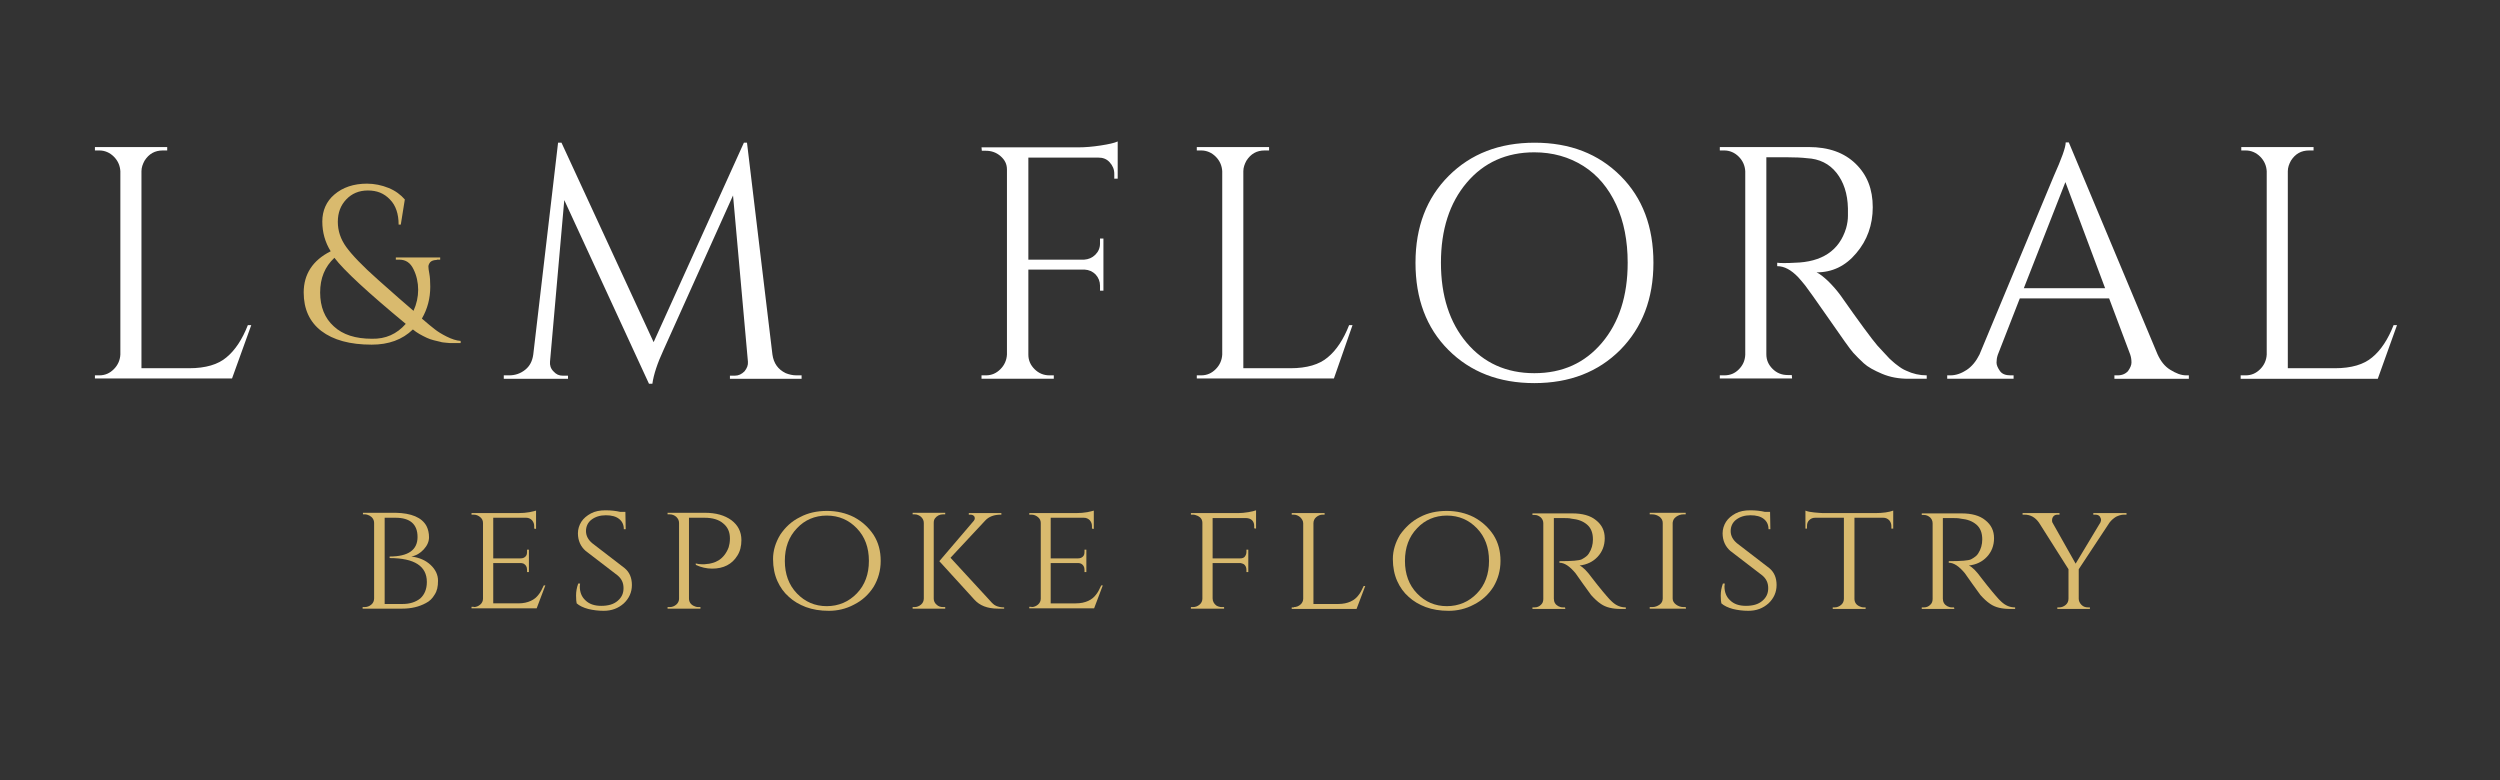 <?xml version="1.0" encoding="utf-8"?>
<!-- Generator: Adobe Illustrator 24.3.0, SVG Export Plug-In . SVG Version: 6.00 Build 0)  -->
<svg version="1.1" id="Layer_1" xmlns="http://www.w3.org/2000/svg" xmlns:xlink="http://www.w3.org/1999/xlink" x="0px" y="0px"
	 viewBox="0 0 805.9 251.6" enable-background="new 0 0 805.9 251.6" xml:space="preserve">
<rect x="0" y="0" width="805.9" height="251.6" fill="#333333" stroke="none"/>
<g>
	<path fill="#FFFFFF" d="M32,121c1.9,0,3.4-0.7,4.7-2c1.3-1.3,2-2.9,2.1-4.7V55.2c-0.1-1.8-0.8-3.4-2.1-4.7c-1.3-1.3-2.9-2-4.7-2
		h-1.4v-1.1h23.3v1.1h-1.4c-2.6,0-4.5,1.1-5.9,3.3c-0.6,1.1-1,2.2-1,3.4v63.5H61c5.3,0,9.3-1.2,12-3.5c2.8-2.3,5.1-5.8,6.9-10.4H81
		L74.8,122H30.6V121H32z"/>
</g>
<g>
	<path fill="#D9BA6E" d="M140.8,83.8c-1,0-1.7,0.3-2.1,0.7c-0.4,0.5-0.6,1-0.6,1.4c0,0.5,0.1,1.2,0.3,2.3c0.2,1.1,0.3,2.4,0.3,4.2
		c0,3.8-0.9,7.2-2.7,10.3c1.7,1.5,3.1,2.6,4.1,3.4c1,0.8,2.3,1.6,3.9,2.4c1.6,0.8,3.1,1.3,4.5,1.4v0.7c-0.1,0-0.4,0-1.2,0
		c-0.7,0-1.3,0-1.6,0c-0.3,0-0.9,0-1.7-0.1s-1.5-0.1-2-0.3c-0.5-0.1-1.2-0.3-2.1-0.5c-0.9-0.2-1.6-0.5-2.3-0.8
		c-1.7-0.8-3.2-1.6-4.5-2.7c-3.4,3.3-7.8,4.9-13.3,4.9c-7,0-12.4-1.5-16.2-4.4c-3.8-2.9-5.7-7.1-5.7-12.4c0-5.9,2.9-10.4,8.7-13.3
		c-1.8-2.9-2.7-6.1-2.7-9.6c0-3.5,1.3-6.5,3.9-8.7c2.7-2.3,6.2-3.5,10.5-3.5c2.4,0,4.8,0.5,7,1.4c2.2,0.9,3.9,2.2,5.2,3.7l-1.3,8.1
		h-0.7c0-3.4-0.9-6.2-2.8-8.1c-1.9-2-4.2-2.9-7.1-2.9s-5.2,1-7,2.9c-1.8,1.9-2.7,4.3-2.7,7.2c0,2.9,0.9,5.6,2.7,8.1
		c1.8,2.5,5.2,6.1,10.4,10.7c5.2,4.6,8.9,7.9,11.3,9.9c1-2.2,1.5-4.5,1.5-6.8c0-2.3-0.5-4.6-1.5-6.6c-1-2.1-2.5-3.1-4.6-3.1h-1.1
		v-0.7h14.3v0.7H140.8z M130.8,104.4c-12.2-10.1-19.9-17.2-23-21.3c-3.1,2.9-4.6,6.6-4.6,11.2c0,4.6,1.5,8.3,4.4,10.9
		c2.9,2.7,7,4,12.3,4C124.3,109.3,127.9,107.7,130.8,104.4z"/>
</g>
<g>
	<path fill="#FFFFFF" d="M256.7,121h1.7v1.1h-23.1v-1h1.6c1.2,0,2.2-0.5,3.1-1.4c0.8-1,1.2-2,1.1-3.1l-4.8-53.6l-22.4,49.8
		c-2,4.3-3.2,8-3.6,10.9h-1.1l-27.3-59.2l-4.6,52.1c-0.1,1.1,0.2,2.2,1.1,3.1c0.9,1,1.8,1.4,3,1.4h1.7v1h-20.7V121h1.7
		c2,0,3.7-0.6,5.2-1.8c1.5-1.2,2.3-2.8,2.6-4.9l8-68.3h1.1l29.7,64.3l29.1-64.3h1l8.2,68.3c0.4,2.8,1.8,4.8,4.3,6
		C254.3,120.7,255.5,121,256.7,121z"/>
	<path fill="#FFFFFF" d="M360.3,48.6v9h-1.1V56c0-1.4-0.5-2.6-1.5-3.7s-2.2-1.5-3.7-1.5h-22.5v32.9h18c1.4-0.1,2.6-0.6,3.6-1.6
		c1-1,1.5-2.2,1.5-3.6v-1.6h1.1v16.8h-1.1v-1.6c0-1.4-0.5-2.6-1.4-3.6c-1-1-2.1-1.5-3.6-1.6h-18.1v27.4c0,1.9,0.7,3.4,2,4.7
		s2.9,2,4.8,2h1.4v1.1h-23.3V121h1.4c1.9,0,3.4-0.7,4.7-2s2-2.9,2.1-4.7V54.6c0-1.7-0.7-3.1-2.1-4.3s-3-1.7-4.7-1.7h-1.3l-0.1-1.1
		h31.2c2.2,0,4.6-0.2,7.2-0.6c2.6-0.4,4.4-0.8,5.5-1.3V48.6z"/>
	<path fill="#FFFFFF" d="M387.2,121c1.9,0,3.4-0.7,4.7-2s2-2.9,2.1-4.7V55.2c-0.1-1.8-0.8-3.4-2.1-4.7c-1.3-1.3-2.9-2-4.7-2h-1.4
		v-1.1h23.3v1.1h-1.4c-2.6,0-4.5,1.1-5.9,3.3c-0.6,1.1-1,2.2-1,3.4v63.5h15.2c5.3,0,9.3-1.2,12-3.5c2.8-2.3,5.1-5.8,6.9-10.4h1.1
		L430,122h-44.2V121H387.2z"/>
	<path fill="#FFFFFF" d="M467,56.7c7.1-7.1,16.3-10.7,27.7-10.7c11.4,0,20.6,3.6,27.7,10.7S533,73.1,533,84.7s-3.6,20.9-10.7,28.1
		c-7.1,7.1-16.3,10.7-27.7,10.7c-11.4,0-20.6-3.6-27.7-10.7c-7.1-7.1-10.6-16.5-10.6-28.1S459.9,63.8,467,56.7z M472.8,110.5
		c5.5,6.5,12.8,9.8,21.8,9.8c9.1,0,16.3-3.3,21.8-9.8s8.3-15.1,8.3-25.8c0-7-1.2-13.3-3.7-18.7c-2.5-5.4-6-9.6-10.6-12.5
		c-4.6-2.9-9.9-4.4-15.8-4.4c-9,0-16.3,3.3-21.8,9.8c-5.5,6.5-8.3,15.1-8.3,25.8S467.3,104,472.8,110.5z"/>
	<path fill="#FFFFFF" d="M576.2,50.7h-6.8v63.5c0,1.9,0.7,3.4,2,4.7s2.9,2,4.9,2h1.3l0.1,1.1h-23.3V121h1.4c1.9,0,3.4-0.6,4.7-1.9
		c1.3-1.3,2-2.8,2.1-4.7V55.2c-0.1-1.8-0.8-3.4-2.1-4.7c-1.3-1.3-2.9-2-4.7-2h-1.4v-1.1H583c6.5,0,11.5,1.8,15.2,5.4
		c3.7,3.6,5.5,8.2,5.5,14c0,5.7-1.8,10.7-5.3,14.8c-3.5,4.2-7.8,6.2-12.8,6.2c1.1,0.5,2.3,1.5,3.8,2.9c1.5,1.5,2.8,3,3.9,4.5
		c6.1,8.7,10.1,14.1,11.9,16.2c1.8,2,3.2,3.4,3.9,4.2c0.8,0.7,1.6,1.5,2.6,2.2c0.9,0.7,1.8,1.3,2.8,1.7c2.1,1,4.3,1.5,6.6,1.5v1.1
		h-5.9c-3.1,0-5.9-0.5-8.5-1.6c-2.6-1.1-4.6-2.2-5.9-3.4c-1.3-1.2-2.4-2.3-3.4-3.4c-1-1.1-3.6-4.8-7.9-11s-6.9-9.8-7.6-10.7
		c-0.7-0.9-1.5-1.8-2.2-2.6c-2.3-2.4-4.5-3.6-6.8-3.6v-1.1c0.6,0.1,1.3,0.1,2.2,0.1c0.9,0,2.1,0,3.4-0.1c8.8-0.2,14.4-3.9,16.6-11.1
		c0.4-1.4,0.6-2.8,0.6-4s0-2,0-2.4c-0.1-4.8-1.4-8.6-3.7-11.5c-2.3-2.9-5.5-4.5-9.5-4.7C580.8,50.8,578.7,50.7,576.2,50.7z"/>
	<path fill="#FFFFFF" d="M704.8,121h0.8v1.1h-24V121h1c1.5,0,2.6-0.5,3.4-1.4c0.7-1,1.1-1.9,1.1-2.7c0-0.9-0.1-1.7-0.4-2.6
		l-6.8-18.1h-28.8l-7.1,18.2c-0.3,0.9-0.4,1.7-0.4,2.5s0.4,1.7,1.1,2.7c0.7,1,1.9,1.4,3.4,1.4h1v1.1h-21.4V121h1
		c1.8,0,3.5-0.6,5.2-1.7c1.7-1.1,3.1-2.8,4.2-5L662,56.9c2.6-5.8,3.9-9.4,3.9-11h1l28.6,68.3c1,2.2,2.3,3.9,4.1,5S703,121,704.8,121
		z M652.4,92.9h26.2l-12.8-34.2L652.4,92.9z"/>
	<path fill="#FFFFFF" d="M723.9,121c1.9,0,3.4-0.7,4.7-2c1.3-1.3,2-2.9,2.1-4.7V55.2c-0.1-1.8-0.8-3.4-2.1-4.7c-1.3-1.3-2.9-2-4.7-2
		h-1.4v-1.1h23.3v1.1h-1.4c-2.6,0-4.5,1.1-5.9,3.3c-0.6,1.1-1,2.2-1,3.4v63.5h15.2c5.3,0,9.3-1.2,12-3.5c2.8-2.3,5.1-5.8,6.9-10.4
		h1.1l-6.2,17.3h-44.2V121H723.9z"/>
</g>
<g>
	<path fill="#D9BA6E" d="M137.5,169.6c0.5,1,0.8,2.2,0.8,3.6s-0.6,2.7-1.7,3.9c-1.1,1.2-2.4,2-4,2.3c2.5,0.3,4.6,1.2,6.2,2.7
		c1.6,1.5,2.4,3.2,2.4,5.1s-0.3,3.3-1.1,4.5c-0.7,1.2-1.6,2.1-2.8,2.7c-2.2,1.2-4.7,1.8-7.6,1.8h-12.8v-0.5h0.6
		c0.9,0,1.6-0.3,2.2-0.8c0.6-0.5,0.9-1.2,0.9-2v-24.3c0-1.1-0.6-1.9-1.5-2.4c-0.4-0.2-1-0.4-1.5-0.4h-0.6v-0.5h10.5
		C132.6,165.4,136,166.8,137.5,169.6z M137.6,187.6c0-5.1-4-7.7-12-7.7v-0.5c6,0,9-2.1,9-6.3c0-4.1-2.4-6.2-7.1-6.2H124v27.8h5.8
		c2.3,0,4.2-0.6,5.7-1.8C136.8,191.7,137.6,190,137.6,187.6z"/>
	<path fill="#D9BA6E" d="M152.7,195.7c0.8,0,1.5-0.3,2.1-0.8c0.6-0.5,0.9-1.2,0.9-1.9v-24.4c0-0.8-0.3-1.4-0.9-1.9
		c-0.6-0.5-1.3-0.8-2.1-0.8H152v-0.5h15c1.4,0,2.6-0.1,3.7-0.3c1.1-0.2,1.7-0.4,2.1-0.5v5.9l-0.6-0.1v-0.8c0-0.7-0.2-1.3-0.7-1.9
		c-0.5-0.5-1.1-0.8-1.9-0.8H159V180h8.8c0.7,0,1.2-0.2,1.6-0.6c0.4-0.4,0.5-0.9,0.5-1.5v-0.7h0.6v7.2h-0.6v-0.7c0-1-0.4-1.6-1.1-2
		c-0.3-0.1-0.6-0.2-0.9-0.2H159v13h8.1c1.6,0,2.9-0.3,4-0.8c1.1-0.5,1.9-1.2,2.5-2c0.6-0.7,1.1-1.7,1.7-3h0.5l-2.8,7.4H152v-0.5
		H152.7z"/>
	<path fill="#D9BA6E" d="M185.9,194.5c-0.1-0.4-0.2-1.2-0.2-2.5c0-1.3,0.2-2.5,0.7-3.9h0.6c0,0.3-0.1,0.6-0.1,0.9
		c0,1.9,0.6,3.4,1.8,4.5c1.2,1.2,2.9,1.8,5.1,1.8c2.3,0,4-0.5,5.3-1.6c1.3-1.1,1.9-2.4,1.9-4.1c0-1.7-0.6-3-1.9-4.1l-10.3-7.9
		c-1.6-1.4-2.5-3.3-2.5-5.7c0-1.3,0.4-2.6,1.1-3.7c0.7-1.1,1.8-2,3.1-2.7c1.3-0.7,2.9-1,4.7-1c1.8,0,3.4,0.2,4.7,0.5h1.7l0.1,5.6
		h-0.6c0-1.4-0.5-2.5-1.5-3.3c-1-0.8-2.4-1.2-4.3-1.2c-1.9,0-3.4,0.5-4.6,1.4c-1.2,0.9-1.8,2.2-1.8,3.7c0,1.5,0.7,2.8,2,3.9l10.4,8
		c1.6,1.3,2.4,3.1,2.4,5.5c0,2.3-0.9,4.3-2.6,5.9c-1.8,1.6-3.9,2.4-6.5,2.4c-1.7,0-3.4-0.2-5-0.6
		C188.1,195.9,186.8,195.3,185.9,194.5z"/>
	<path fill="#D9BA6E" d="M224.1,181.6c0.8,0.2,1.5,0.3,2.2,0.3c0.6,0,1.2,0,1.6-0.1c0.4,0,1-0.1,1.7-0.3c0.8-0.2,1.4-0.5,2.1-0.9
		c1.4-0.9,2.5-2.3,3.2-4.2c0.2-0.7,0.4-1.6,0.4-2.8c0-2.1-0.7-3.7-2.2-4.9c-1.4-1.2-3.4-1.8-6-1.8h-5v26c0,1.1,0.5,1.9,1.5,2.4
		c0.4,0.2,0.9,0.4,1.5,0.4h0.7v0.5h-10.6v-0.5h0.7c0.8,0,1.5-0.3,2.1-0.8c0.6-0.5,0.9-1.2,0.9-1.9v-24.4c0-0.8-0.3-1.4-0.9-2
		c-0.6-0.5-1.3-0.8-2.1-0.8h-0.7v-0.5h12c3.6,0,6.4,0.8,8.6,2.4c2.1,1.6,3.2,3.7,3.2,6.4c0,1.9-0.4,3.6-1.3,5
		c-1.7,2.8-4.5,4.2-8.1,4.2c-1.8,0-3.6-0.4-5.3-1.2V181.6z"/>
	<path fill="#D9BA6E" d="M257.9,166.7c2.6-1.4,5.5-2,8.7-2c3.2,0,6.1,0.7,8.7,2c2.6,1.4,4.7,3.3,6.3,5.7c1.6,2.5,2.3,5.3,2.3,8.4
		c0,3.1-0.8,5.9-2.3,8.4c-1.6,2.5-3.7,4.4-6.3,5.7c-2.6,1.4-5.4,2-8.1,2c-2.8,0-5.2-0.4-7.4-1.2c-2.1-0.8-4-1.9-5.5-3.3
		c-1.6-1.4-2.8-3.1-3.7-5.1c-0.9-2-1.4-4.4-1.4-7.1s0.8-5.3,2.3-7.8C253.1,170,255.2,168,257.9,166.7z M256.9,191.3
		c2.6,2.7,5.8,4.1,9.6,4.1c3.8,0,7.1-1.4,9.7-4.1c2.6-2.7,3.9-6.2,3.9-10.5c0-4.3-1.3-7.8-3.9-10.5c-2.6-2.7-5.8-4.1-9.7-4.1
		c-3.8,0-7.1,1.4-9.6,4.1c-2.6,2.7-3.9,6.2-3.9,10.5C253,185.1,254.3,188.6,256.9,191.3z"/>
	<path fill="#D9BA6E" d="M304.1,195.7h0.6v0.5h-10.5v-0.5h0.6c0.8,0,1.5-0.3,2.1-0.8c0.6-0.5,0.9-1.2,0.9-2v-24.3
		c0-0.8-0.3-1.4-0.9-2c-0.6-0.5-1.3-0.8-2.1-0.8h-0.6v-0.5h10.5v0.5H304c-1.1,0-2,0.5-2.6,1.3c-0.3,0.4-0.4,0.9-0.4,1.4V193
		c0,0.7,0.3,1.4,0.9,1.9C302.5,195.5,303.2,195.7,304.1,195.7z M323.6,196.2h-1.9c-3.4,0-5.9-1-7.6-2.9l-11.3-12.4l11.1-13
		c0.4-0.5,0.4-0.9,0.2-1.4c-0.3-0.4-0.7-0.6-1.3-0.6h-0.5v-0.5h10.5v0.5h-0.2c-2.1,0-3.8,0.6-5,1.9l-11.2,12l12.8,13.9
		c0.6,0.7,1.2,1.3,1.9,1.6c0.7,0.3,1.5,0.5,2.6,0.5V196.2z"/>
	<path fill="#D9BA6E" d="M332.5,195.7c0.8,0,1.5-0.3,2.1-0.8c0.6-0.5,0.9-1.2,0.9-1.9v-24.4c0-0.8-0.3-1.4-0.9-1.9
		c-0.6-0.5-1.3-0.8-2.1-0.8h-0.7v-0.5h15c1.4,0,2.6-0.1,3.7-0.3c1.1-0.2,1.7-0.4,2.1-0.5v5.9l-0.6-0.1v-0.8c0-0.7-0.2-1.3-0.7-1.9
		c-0.5-0.5-1.1-0.8-1.9-0.8h-10.7V180h8.8c0.7,0,1.2-0.2,1.6-0.6c0.4-0.4,0.5-0.9,0.5-1.5v-0.7h0.6v7.2h-0.6v-0.7c0-1-0.4-1.6-1.1-2
		c-0.3-0.1-0.6-0.2-0.9-0.2h-8.9v13h8.1c1.6,0,2.9-0.3,4-0.8c1.1-0.5,1.9-1.2,2.5-2c0.6-0.7,1.1-1.7,1.7-3h0.5l-2.8,7.4h-20.9v-0.5
		H332.5z"/>
	<path fill="#D9BA6E" d="M404.3,169.6c0-1.2-0.5-2-1.5-2.4c-0.3-0.1-0.7-0.2-1.1-0.2h-10.8V180h8.9c0.7,0,1.2-0.2,1.5-0.6
		c0.3-0.4,0.5-0.9,0.5-1.5v-0.7h0.6v7.2h-0.6v-0.7c0-0.8-0.3-1.4-0.8-1.8c-0.3-0.2-0.7-0.3-1.1-0.4h-9v11.4c0,0.9,0.4,1.7,1.2,2.3
		c0.5,0.3,1.1,0.5,1.8,0.5h0.7v0.5h-10.7v-0.5h0.7c0.8,0,1.5-0.3,2.1-0.8c0.6-0.5,0.9-1.2,0.9-1.9v-24.4c0-1.1-0.5-1.8-1.5-2.3
		c-0.5-0.2-1-0.4-1.5-0.4h-0.7v-0.5h7h8.2c1,0,2.1-0.1,3.3-0.3c1.2-0.2,2-0.4,2.5-0.6v5.9l-0.6-0.1V169.6z"/>
	<path fill="#D9BA6E" d="M417.1,195.7c0.8,0,1.5-0.3,2.1-0.8c0.6-0.5,0.9-1.2,0.9-1.9v-24.3c0-0.8-0.4-1.4-1-2
		c-0.6-0.5-1.3-0.8-2.1-0.8h-0.6v-0.5H427v0.5h-0.6c-0.8,0-1.5,0.3-2.1,0.8c-0.6,0.5-0.9,1.2-0.9,2v26h8c1.6,0,2.9-0.3,4-0.8
		s1.9-1.2,2.5-2c0.6-0.7,1.1-1.7,1.7-3h0.5l-2.8,7.4h-20.9v-0.5H417.1z"/>
	<path fill="#D9BA6E" d="M457.7,166.7c2.6-1.4,5.5-2,8.7-2c3.2,0,6.1,0.7,8.7,2c2.6,1.4,4.7,3.3,6.3,5.7c1.6,2.5,2.3,5.3,2.3,8.4
		c0,3.1-0.8,5.9-2.3,8.4c-1.6,2.5-3.7,4.4-6.3,5.7c-2.6,1.4-5.4,2-8.1,2c-2.8,0-5.2-0.4-7.4-1.2c-2.1-0.8-4-1.9-5.5-3.3
		c-1.6-1.4-2.8-3.1-3.7-5.1c-0.9-2-1.4-4.4-1.4-7.1s0.8-5.3,2.3-7.8C453,170,455.1,168,457.7,166.7z M456.8,191.3
		c2.6,2.7,5.8,4.1,9.6,4.1c3.8,0,7.1-1.4,9.7-4.1c2.6-2.7,3.9-6.2,3.9-10.5c0-4.3-1.3-7.8-3.9-10.5c-2.6-2.7-5.8-4.1-9.7-4.1
		c-3.8,0-7.1,1.4-9.6,4.1c-2.6,2.7-3.9,6.2-3.9,10.5C452.9,185.1,454.2,188.6,456.8,191.3z"/>
	<path fill="#D9BA6E" d="M503.6,167h-2.7v26c0,1.1,0.5,1.9,1.4,2.4c0.4,0.2,0.9,0.4,1.5,0.4h0.7l0.1,0.5H494v-0.5h0.7
		c0.8,0,1.5-0.3,2-0.8c0.6-0.5,0.8-1.2,0.8-1.9v-24.4c0-0.8-0.3-1.4-0.8-1.9c-0.6-0.5-1.2-0.8-2-0.8H494v-0.5h12.9
		c3.2,0,5.8,0.7,7.6,2.2c1.9,1.5,2.8,3.4,2.8,5.8c0,2.4-0.8,4.4-2.3,6c-1.5,1.6-3.4,2.5-5.8,2.8c1.1,0.5,2.4,1.8,4,4
		c0,0,0.6,0.8,1.8,2.3c1.2,1.5,2.2,2.7,2.9,3.5c0.7,0.8,1.3,1.5,1.8,1.9c1.3,1.2,2.7,1.8,4.4,1.8v0.5h-1.6c-2.7,0-4.8-0.5-6.4-1.6
		c-1.2-0.8-2.2-1.8-3.2-2.9c-0.2-0.3-1.1-1.5-2.6-3.6c-1.5-2.1-2.3-3.3-2.4-3.4c-1.9-2.3-3.6-3.4-5.2-3.4v-0.5c4,0,6.4-0.2,7.2-0.6
		c1.1-0.6,1.9-1.2,2.3-1.9c0.9-1.4,1.3-2.9,1.3-4.5c0-2.1-0.6-3.7-1.9-4.8s-2.9-1.7-5-1.9C505.9,167,504.8,167,503.6,167z"/>
	<path fill="#D9BA6E" d="M532.6,195.7c0.9,0,1.7-0.3,2.4-0.8c0.7-0.5,1-1.2,1-2v-24.3c0-0.8-0.3-1.4-1-2c-0.7-0.5-1.5-0.8-2.5-0.8
		h-0.7v-0.5h11.6v0.5h-0.7c-0.9,0-1.7,0.3-2.4,0.8c-0.7,0.5-1,1.1-1.1,1.9V193c0,0.7,0.4,1.4,1.1,1.9c0.7,0.5,1.5,0.8,2.4,0.8h0.7
		l0.1,0.5h-11.7v-0.5H532.6z"/>
	<path fill="#D9BA6E" d="M554.9,194.5c-0.1-0.4-0.2-1.2-0.2-2.5c0-1.3,0.2-2.5,0.7-3.9h0.6c0,0.3-0.1,0.6-0.1,0.9
		c0,1.9,0.6,3.4,1.8,4.5c1.2,1.2,2.9,1.8,5.1,1.8c2.3,0,4-0.5,5.3-1.6c1.3-1.1,1.9-2.4,1.9-4.1c0-1.7-0.6-3-1.9-4.1l-10.3-7.9
		c-1.6-1.4-2.5-3.3-2.5-5.7c0-1.3,0.4-2.6,1.1-3.7c0.7-1.1,1.8-2,3.1-2.7c1.3-0.7,2.9-1,4.7-1c1.8,0,3.4,0.2,4.7,0.5h1.7l0.1,5.6
		h-0.6c0-1.4-0.5-2.5-1.5-3.3c-1-0.8-2.4-1.2-4.3-1.2s-3.4,0.5-4.6,1.4c-1.2,0.9-1.8,2.2-1.8,3.7c0,1.5,0.7,2.8,2,3.9l10.4,8
		c1.6,1.3,2.4,3.1,2.4,5.5c0,2.3-0.9,4.3-2.6,5.9c-1.8,1.6-3.9,2.4-6.5,2.4c-1.7,0-3.4-0.2-5-0.6
		C557.1,195.9,555.8,195.3,554.9,194.5z"/>
	<path fill="#D9BA6E" d="M597.8,166.9V193c0,1.1,0.5,1.9,1.5,2.4c0.4,0.2,0.9,0.4,1.5,0.4h0.6v0.5h-10.6v-0.5h0.6
		c0.8,0,1.5-0.3,2.1-0.8c0.6-0.5,0.9-1.2,0.9-2v-26.1h-9.3c-0.8,0-1.4,0.3-1.9,0.8c-0.5,0.5-0.7,1.1-0.7,1.9v0.8H582v-5.8
		c0.7,0.3,1.7,0.5,2.9,0.6c1.2,0.1,2.2,0.2,2.8,0.2h16.8c2.5,0,4.4-0.3,5.8-0.8v5.8h-0.6v-0.8c0-0.7-0.2-1.3-0.7-1.9
		c-0.5-0.5-1.1-0.8-1.9-0.8H597.8z"/>
	<path fill="#D9BA6E" d="M629,167h-2.7v26c0,1.1,0.5,1.9,1.4,2.4c0.4,0.2,0.9,0.4,1.5,0.4h0.7l0.1,0.5h-10.5v-0.5h0.7
		c0.8,0,1.5-0.3,2-0.8c0.6-0.5,0.8-1.2,0.8-1.9v-24.4c0-0.8-0.3-1.4-0.8-1.9c-0.6-0.5-1.2-0.8-2-0.8h-0.7v-0.5h12.9
		c3.2,0,5.8,0.7,7.6,2.2c1.9,1.5,2.8,3.4,2.8,5.8c0,2.4-0.8,4.4-2.3,6c-1.5,1.6-3.4,2.5-5.8,2.8c1.1,0.5,2.4,1.8,4,4
		c0,0,0.6,0.8,1.8,2.3c1.2,1.5,2.2,2.7,2.9,3.5c0.7,0.8,1.3,1.5,1.8,1.9c1.3,1.2,2.7,1.8,4.4,1.8v0.5H648c-2.7,0-4.8-0.5-6.4-1.6
		c-1.2-0.8-2.2-1.8-3.2-2.9c-0.2-0.3-1.1-1.5-2.6-3.6c-1.5-2.1-2.3-3.3-2.4-3.4c-1.9-2.3-3.6-3.4-5.2-3.4v-0.5c4,0,6.4-0.2,7.2-0.6
		c1.1-0.6,1.9-1.2,2.3-1.9c0.9-1.4,1.3-2.9,1.3-4.5c0-2.1-0.6-3.7-1.9-4.8s-2.9-1.7-5-1.9C631.3,167,630.2,167,629,167z"/>
	<path fill="#D9BA6E" d="M685.3,165.9h-0.6c-0.9,0-1.8,0.3-2.6,0.7c-0.8,0.5-1.5,1.1-2.1,1.9l-9.9,15v9.5c0,0.7,0.3,1.4,0.9,2
		s1.3,0.8,2.1,0.8h0.6v0.5h-10.5v-0.5h0.6c0.8,0,1.5-0.3,2.1-0.8c0.6-0.5,0.9-1.2,0.9-2v-9.5l-9.5-15c-1.2-1.7-2.7-2.6-4.7-2.6h-0.6
		v-0.5h11.9v0.5h-0.6c-0.6,0-1.1,0.2-1.4,0.6c-0.3,0.4-0.4,0.8-0.4,1.1c0,0.3,0,0.6,0.1,0.8l7.5,13.3l8-13.3
		c0.1-0.3,0.2-0.6,0.2-0.8c0-0.3-0.1-0.6-0.4-1.1c-0.3-0.4-0.8-0.6-1.5-0.6h-0.6v-0.5h10.7V165.9z"/>
</g>
</svg>

